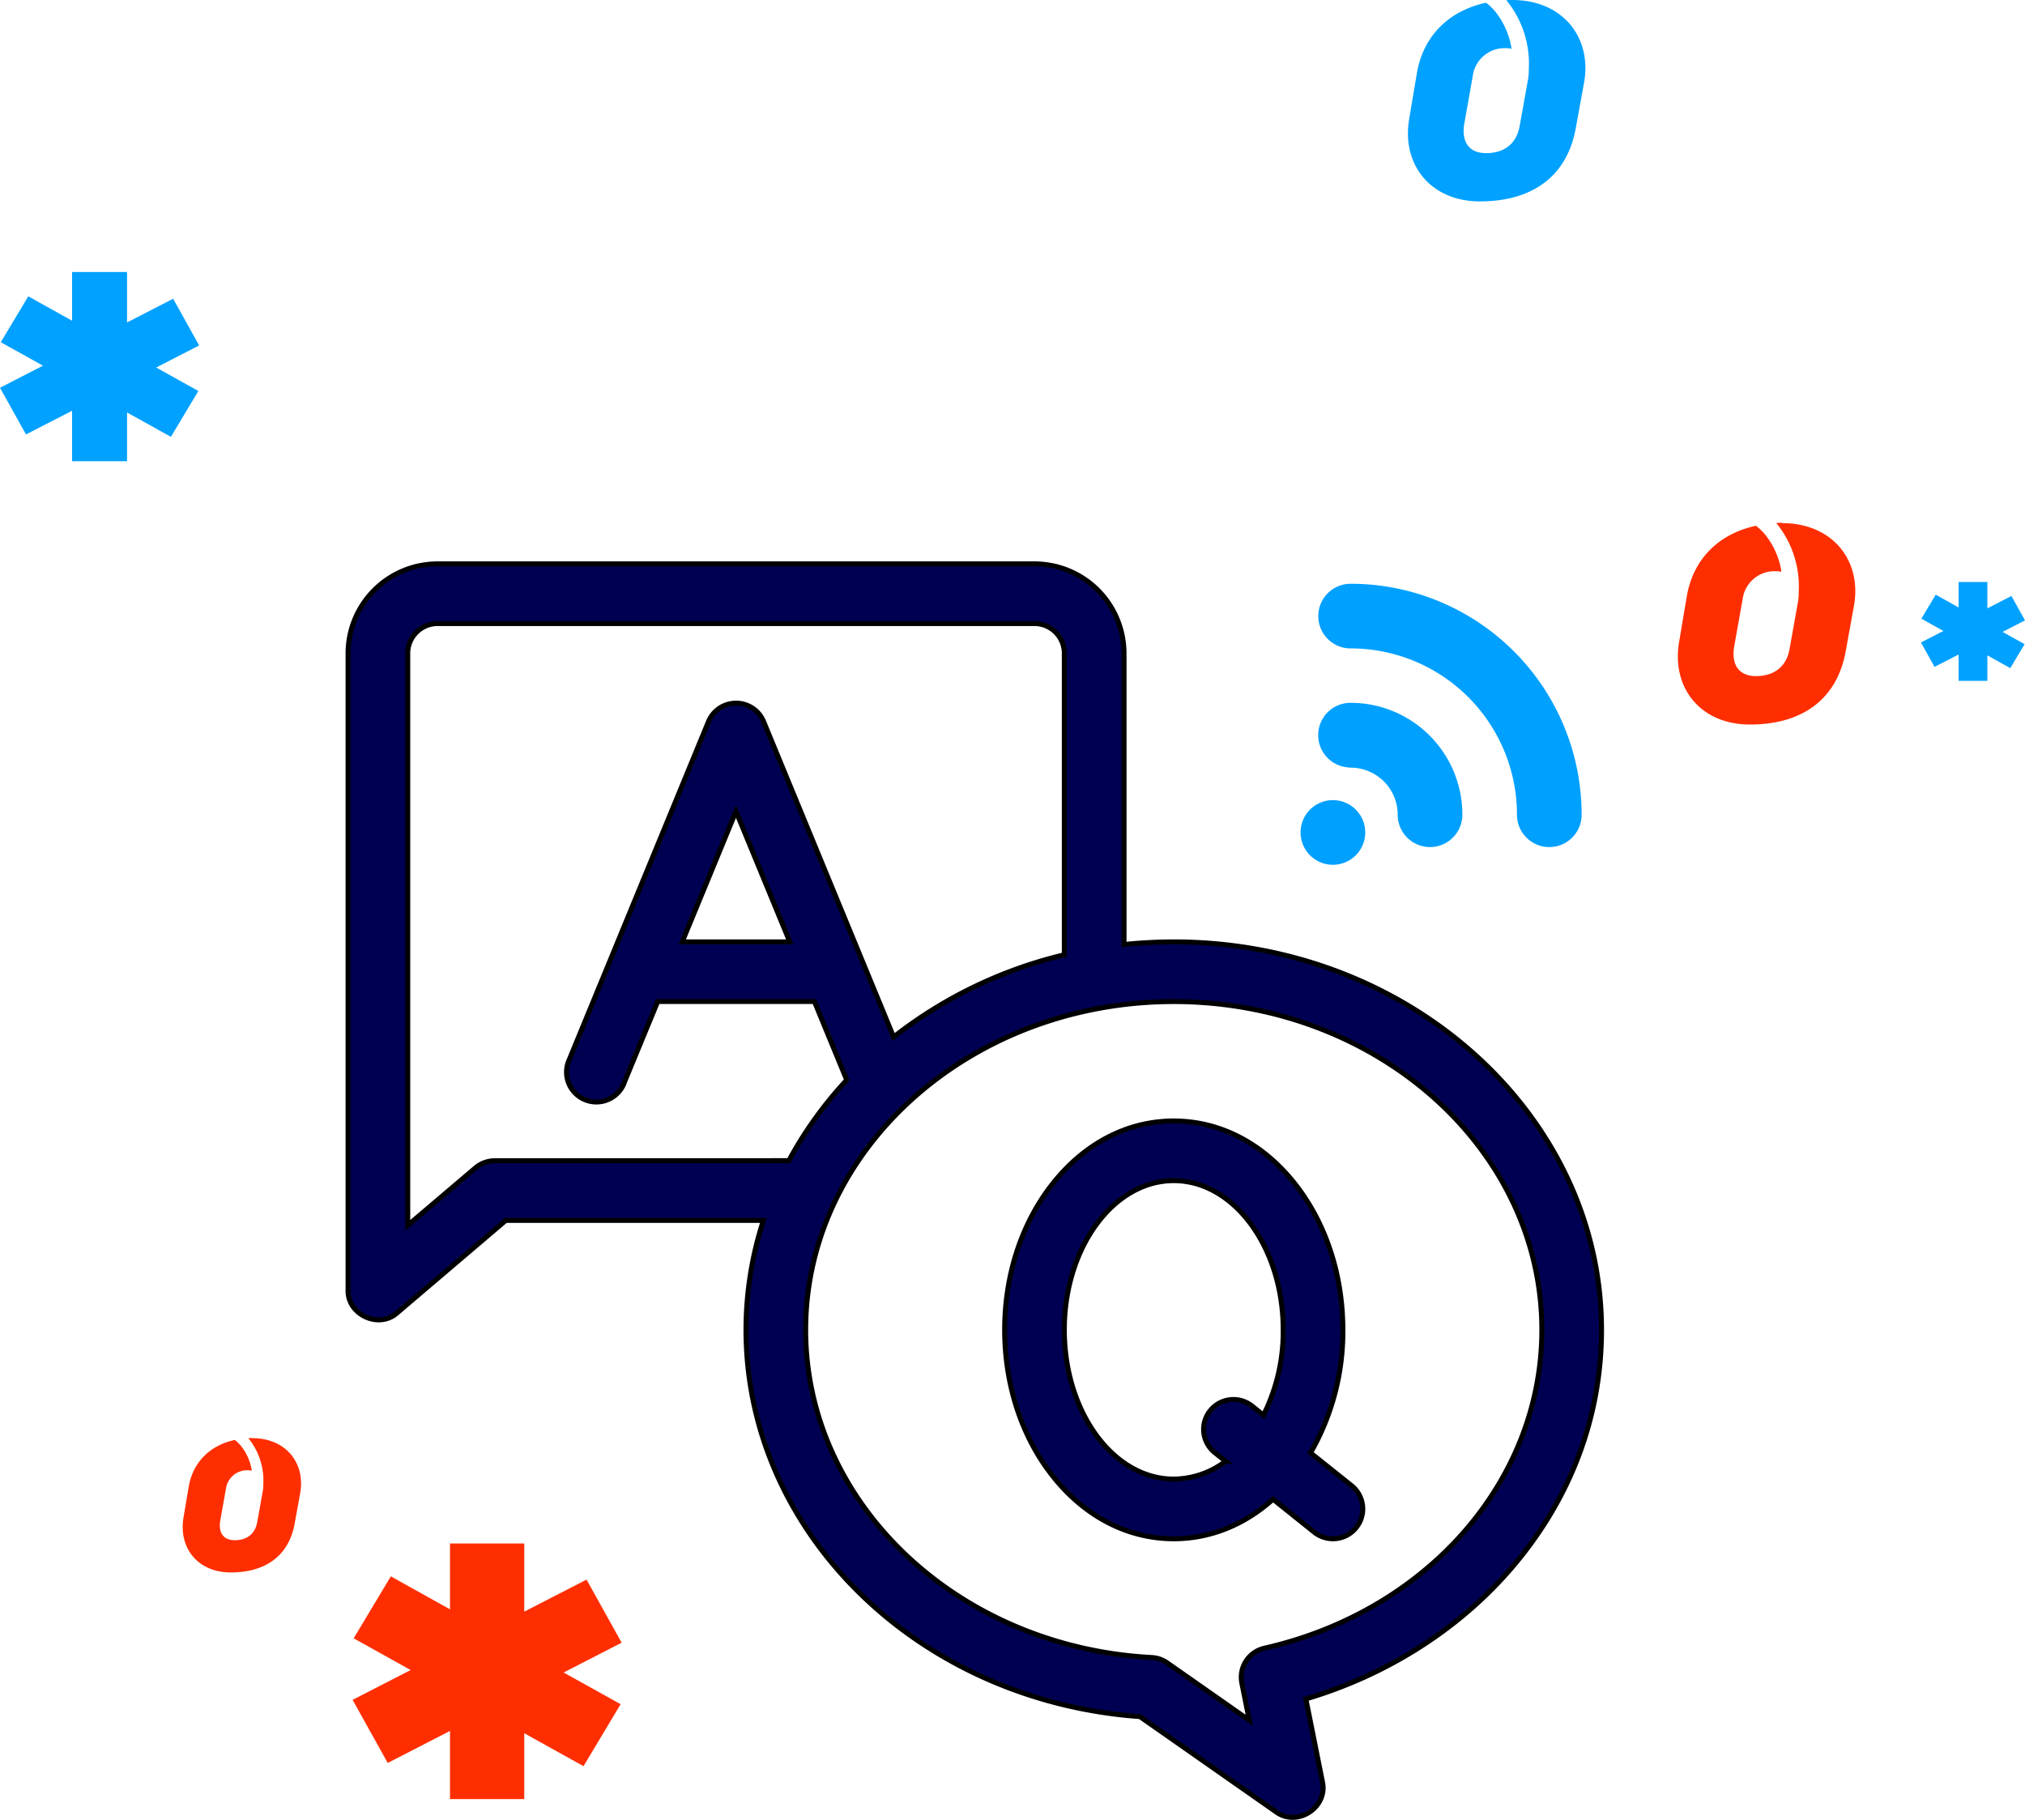 <svg xmlns="http://www.w3.org/2000/svg" id="Layer_1" data-name="Layer 1" viewBox="0 0 814.22 731.76"><defs><style>.cls-1{fill:#000052;stroke:#000;}.cls-1,.cls-2{stroke-miterlimit:10;stroke-width:2px;}.cls-2{fill:#00a0ff;stroke:#00a0ff;}.cls-3{fill:#ff2e00;}.cls-4{fill:#00a1ff;}</style></defs><path class="cls-1" d="M471.64,269.36a193.73,193.73,0,0,0-20,1.06V153.36a36,36,0,0,0-36-36h-240a36,36,0,0,0-36,36v256c-.32,9.92,12.41,15.82,19.78,9.14l43.64-37.14H306.64a142.34,142.34,0,0,0-7,44c0,81.47,69.28,149.17,158.37,155.51l54.75,38.32c8.54,6.27,21-1.85,18.65-12.18l-6.65-33.24c31.87-9.41,60.49-27.35,81.51-51.29,24.45-27.85,37.37-61.43,37.37-97.12C643.64,339.36,566.48,269.36,471.64,269.36Zm-273,88a12.06,12.06,0,0,0-7.78,2.86l-27.22,23.14v-230a12,12,0,0,1,12-12h240a12,12,0,0,1,12,12V274.54A178.4,178.4,0,0,0,359,307.6L306.74,180.79a12,12,0,0,0-22.19,0l-56,136A12,12,0,1,0,250.7,326v-.1l13.45-32.57h63l13,31.57a156.81,156.81,0,0,0-23.29,32.43Zm118.61-88H274l21.61-52.48Zm190.87,284a12,12,0,0,0-9.12,14l3,15-33-23.1a12,12,0,0,0-6.25-2.15c-78-4.11-139.11-62-139.11-131.75,0-72.79,66.39-132,148-132s148,59.21,148,132C619.64,485.84,573.78,538.45,508.12,553.36Z" transform="translate(0.31 109.37)"></path><path class="cls-1" d="M543.14,488l-16.5-13.17a97.75,97.75,0,0,0,13-49.46c0-21.89-6.72-42.58-18.93-58.28-12.9-16.59-30.33-25.72-49.07-25.72s-36.17,9.13-49.07,25.72c-12.21,15.7-18.93,36.39-18.93,58.28s6.72,42.58,18.93,58.28c12.9,16.58,30.33,25.72,49.07,25.72,14.62,0,28.43-5.58,39.92-15.9l16.58,13.27a12,12,0,1,0,15-18.74Zm-71.5-2.63c-24.26,0-44-26.92-44-60s19.74-60,44-60,44,26.92,44,60a75.24,75.24,0,0,1-7.93,34.29L503.14,456a12,12,0,0,0-15,18.74l4.33,3.46A34.79,34.79,0,0,1,471.64,485.36Z" transform="translate(0.31 109.37)"></path><path class="cls-2" d="M542.73,198.3h0a19.94,19.94,0,0,1,19.95,19.93h0a12,12,0,0,0,12,12h0a12,12,0,0,0,12-12,43.94,43.94,0,0,0-43.88-44h-.09a12,12,0,0,0,0,24Z" transform="translate(0.31 109.37)"></path><path class="cls-2" d="M542.76,150.36h0a67.86,67.86,0,0,1,67.88,67.8v.08a12,12,0,0,0,12,12h0a12,12,0,0,0,12-12,91.89,91.89,0,0,0-91.76-91.88h-.13a12,12,0,1,0,0,24Z" transform="translate(0.31 109.37)"></path><path class="cls-2" d="M544.13,233.83a12,12,0,1,0-17,0,12,12,0,0,0,17,0Z" transform="translate(0.31 109.37)"></path><rect class="cls-3" x="180.94" y="620.63" width="29.86" height="102.78"></rect><polygon class="cls-3" points="142.2 658.77 234.62 710.18 249.54 685.26 157.14 633.86 142.2 658.77"></polygon><polygon class="cls-3" points="141.78 683.51 155.9 708.88 249.95 660.52 235.84 635.16 141.78 683.51"></polygon><rect class="cls-4" x="28.98" y="109.37" width="22.1" height="76.08"></rect><polygon class="cls-4" points="0.31 137.6 68.72 175.66 79.76 157.21 11.37 119.16 0.31 137.6"></polygon><polygon class="cls-4" points="0 155.92 10.45 174.69 80.07 138.9 69.62 120.12 0 155.92"></polygon><rect class="cls-4" x="787.53" y="234.02" width="11.55" height="39.75"></rect><polygon class="cls-4" points="772.54 248.77 808.29 268.65 814.06 259.02 778.32 239.13 772.54 248.77"></polygon><polygon class="cls-4" points="772.38 258.34 777.84 268.15 814.22 249.45 808.76 239.64 772.38 258.34"></polygon><path class="cls-3" d="M716.19,100.86a22.39,22.39,0,0,0-2.33.08l.25.26a40.25,40.25,0,0,1,8.81,27.48h0a24.12,24.12,0,0,1-.24,3.7l-3.4,19c-1.16,7-5.9,11.11-13.57,11.11-6.94,0-10-4.74-8.71-12l3.39-19.07a12.9,12.9,0,0,1,13.29-11.1,11.14,11.14,0,0,1,2.3.22,31.52,31.52,0,0,0-6.7-15.14,26.61,26.61,0,0,0-3.52-3.36c-14.89,3.17-25.12,13.27-27.77,28l-3.09,18.31c-3.39,18.79,8.56,33.61,28.35,33.61,21.71,0,35.14-10.66,38.54-29.33l3.39-18.65c3.1-18.06-8.71-33-28.94-33" transform="translate(0.31 109.37)"></path><path class="cls-3" d="M101.07,468.88a13.22,13.22,0,0,0-1.55.06l.16.17a26.8,26.8,0,0,1,5.88,18.33h0a15.77,15.77,0,0,1-.16,2.47l-2.26,12.63c-.78,4.65-3.94,7.41-9.06,7.41-4.63,0-6.69-3.16-5.81-8l2.27-12.72a8.61,8.61,0,0,1,8.86-7.41,7.32,7.32,0,0,1,1.54.16,21.06,21.06,0,0,0-4.48-10.11,19.06,19.06,0,0,0-2.34-2.24c-9.94,2.12-16.76,8.86-18.53,18.65l-2.06,12.21c-2.26,12.53,5.71,22.42,18.91,22.42,14.48,0,23.44-7.11,25.71-19.56l2.26-12.44c2.07-12.05-5.81-22-19.3-22" transform="translate(0.31 109.37)"></path><path class="cls-4" d="M607.66-109.37a22.29,22.29,0,0,0-2.32.08l.24.26a40.2,40.2,0,0,1,8.82,27.48h0a25.45,25.45,0,0,1-.24,3.7l-3.4,18.95c-1.17,7-5.9,11.11-13.58,11.11-6.93,0-10-4.74-8.7-12l3.39-19.07A12.89,12.89,0,0,1,605.15-90a11.17,11.17,0,0,1,2.31.22,31.53,31.53,0,0,0-6.71-15.14,26.53,26.53,0,0,0-3.51-3.36c-14.9,3.17-25.12,13.27-27.78,27.95L566.38-62c-3.4,18.79,8.56,33.61,28.35,33.61,21.71,0,35.14-10.66,38.53-29.33l3.4-18.65c3.1-18.06-8.71-33-28.94-33" transform="translate(0.31 109.37)"></path></svg>